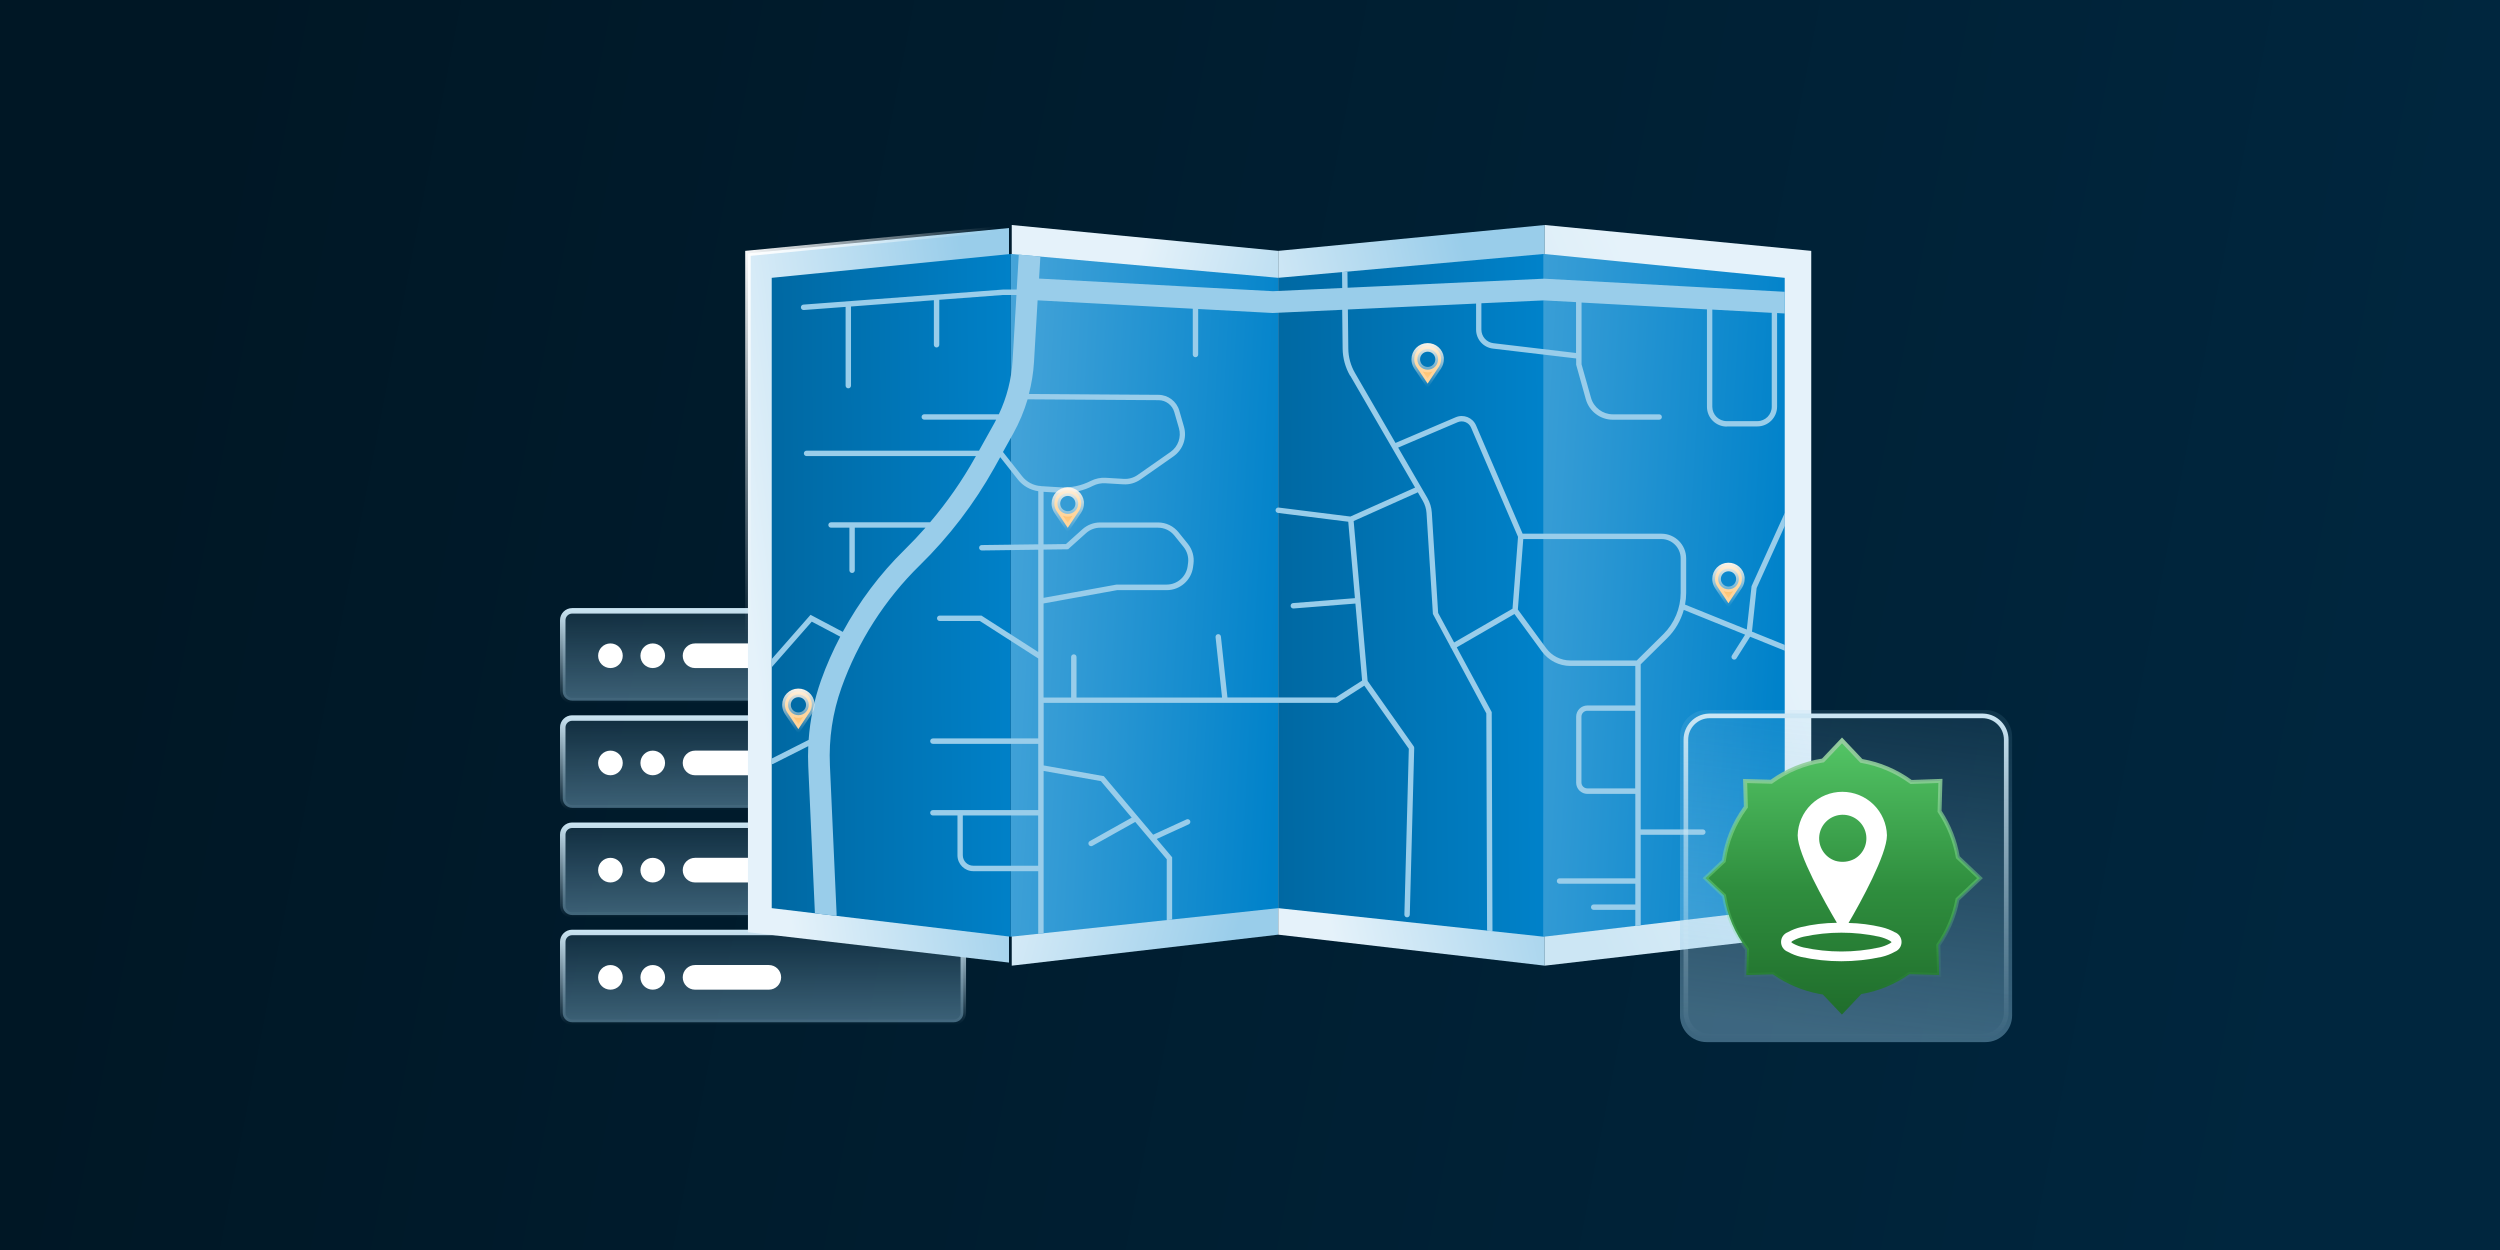 <svg width="500" height="250" viewBox="0 0 500 250" fill="none" xmlns="http://www.w3.org/2000/svg">
<rect x="0" y="0" width="500" height="250" fill="#333333" stroke="none"/>
<rect width="500" height="250" fill="url(#paint0_linear_2_75)"/>
<path d="M114.432 143.609H190.779C191.819 143.609 192.662 144.452 192.662 145.492V159.687C192.662 160.727 191.819 161.569 190.779 161.569H114.432C113.392 161.569 112.549 160.727 112.549 159.687V145.492C112.549 144.452 113.392 143.609 114.432 143.609Z" fill="url(#paint1_linear_2_75)" stroke="url(#paint2_linear_2_75)" stroke-width="1.099"/>
<path d="M122.087 155.054C123.449 155.054 124.552 153.95 124.552 152.589C124.552 151.228 123.449 150.125 122.087 150.125C120.726 150.125 119.623 151.228 119.623 152.589C119.623 153.95 120.726 155.054 122.087 155.054Z" fill="white"/>
<path d="M130.549 155.054C131.91 155.054 133.013 153.95 133.013 152.589C133.013 151.228 131.91 150.125 130.549 150.125C129.188 150.125 128.085 151.228 128.085 152.589C128.085 153.95 129.188 155.054 130.549 155.054Z" fill="white"/>
<path d="M153.764 155.054H139.01C137.646 155.054 136.546 153.953 136.546 152.589C136.546 151.226 137.646 150.125 139.01 150.125H153.764C155.127 150.125 156.228 151.226 156.228 152.589C156.228 153.953 155.127 155.054 153.764 155.054Z" fill="white"/>
<path d="M114.432 122.169H190.779C191.819 122.169 192.662 123.012 192.662 124.052V138.247C192.662 139.287 191.819 140.129 190.779 140.129H114.432C113.392 140.129 112.549 139.287 112.549 138.247V124.052C112.549 123.012 113.392 122.169 114.432 122.169Z" fill="url(#paint3_linear_2_75)" stroke="url(#paint4_linear_2_75)" stroke-width="1.099"/>
<path d="M122.088 133.613C123.449 133.613 124.552 132.51 124.552 131.149C124.552 129.788 123.449 128.685 122.088 128.685C120.726 128.685 119.623 129.788 119.623 131.149C119.623 132.51 120.726 133.613 122.088 133.613Z" fill="white"/>
<path d="M130.549 133.613C131.91 133.613 133.013 132.51 133.013 131.149C133.013 129.788 131.91 128.685 130.549 128.685C129.188 128.685 128.085 129.788 128.085 131.149C128.085 132.51 129.188 133.613 130.549 133.613Z" fill="white"/>
<path d="M153.764 133.613H139.01C137.646 133.613 136.546 132.513 136.546 131.149C136.546 129.785 137.646 128.685 139.01 128.685H153.764C155.127 128.685 156.228 129.785 156.228 131.149C156.228 132.513 155.127 133.613 153.764 133.613Z" fill="white"/>
<path d="M114.432 165.05H190.779C191.819 165.05 192.662 165.893 192.662 166.933V181.128C192.662 182.168 191.819 183.01 190.779 183.01H114.432C113.392 183.01 112.549 182.168 112.549 181.128V166.933C112.549 165.893 113.392 165.05 114.432 165.05Z" fill="url(#paint5_linear_2_75)" stroke="url(#paint6_linear_2_75)" stroke-width="1.099"/>
<path d="M122.087 176.494C123.449 176.494 124.552 175.391 124.552 174.03C124.552 172.669 123.449 171.566 122.087 171.566C120.726 171.566 119.623 172.669 119.623 174.03C119.623 175.391 120.726 176.494 122.087 176.494Z" fill="white"/>
<path d="M130.549 176.494C131.91 176.494 133.013 175.391 133.013 174.03C133.013 172.669 131.91 171.566 130.549 171.566C129.188 171.566 128.084 172.669 128.084 174.03C128.084 175.391 129.188 176.494 130.549 176.494Z" fill="white"/>
<path d="M153.764 176.494H139.01C137.646 176.494 136.546 175.394 136.546 174.03C136.546 172.666 137.646 171.566 139.01 171.566H153.764C155.127 171.566 156.228 172.666 156.228 174.03C156.228 175.394 155.127 176.494 153.764 176.494Z" fill="white"/>
<path d="M114.432 186.491H190.779C191.819 186.491 192.662 187.334 192.662 188.373V202.569C192.662 203.608 191.819 204.451 190.779 204.451H114.432C113.392 204.451 112.549 203.608 112.549 202.569V188.373C112.549 187.334 113.392 186.491 114.432 186.491Z" fill="url(#paint7_linear_2_75)" stroke="url(#paint8_linear_2_75)" stroke-width="1.099"/>
<path d="M122.087 197.935C123.449 197.935 124.552 196.831 124.552 195.47C124.552 194.109 123.449 193.006 122.087 193.006C120.726 193.006 119.623 194.109 119.623 195.47C119.623 196.831 120.726 197.935 122.087 197.935Z" fill="white"/>
<path d="M130.549 197.935C131.91 197.935 133.013 196.831 133.013 195.47C133.013 194.109 131.91 193.006 130.549 193.006C129.188 193.006 128.084 194.109 128.084 195.47C128.084 196.831 129.188 197.935 130.549 197.935Z" fill="white"/>
<path d="M153.764 197.935H139.01C137.646 197.935 136.546 196.834 136.546 195.47C136.546 194.107 137.646 193.006 139.01 193.006H153.764C155.127 193.006 156.228 194.107 156.228 195.47C156.228 196.834 155.127 197.935 153.764 197.935Z" fill="white"/>
<path d="M201.799 192.517L149.59 186.443V50.672L201.799 45.605V192.517Z" fill="url(#paint9_linear_2_75)" stroke="url(#paint10_linear_2_75)" stroke-width="1.099"/>
<path d="M202.349 193.135L255.645 186.933V50.174L202.349 45V193.135Z" fill="url(#paint11_linear_2_75)"/>
<path d="M308.953 193.135L255.645 186.933V50.174L308.953 45V193.135Z" fill="url(#paint12_linear_2_75)"/>
<path d="M308.952 193.135L362.249 186.933V50.174L308.952 45V193.135Z" fill="url(#paint13_linear_2_75)"/>
<path d="M202.154 187.344L154.345 181.629V55.564L202.154 50.791V187.344Z" fill="url(#paint14_linear_2_75)"/>
<path d="M202.154 187.344L255.645 181.629V55.565L202.154 50.791V187.344Z" fill="url(#paint15_linear_2_75)"/>
<path d="M308.757 187.344L255.645 181.629V55.564L308.757 50.791V187.344Z" fill="url(#paint16_linear_2_75)"/>
<path d="M308.757 187.344L356.945 181.629V55.565L308.757 50.791V187.344Z" fill="url(#paint17_linear_2_75)"/>
<path d="M345.331 85.287H351.457C353.644 85.287 355.419 83.511 355.419 81.325V62.611L356.956 62.697V58.357L308.779 55.738L269.521 57.545L269.489 54.309L268.406 54.406L268.439 57.599L254.584 58.238L207.815 55.716L208.075 51.311L203.756 50.921L203.377 57.361L203.344 57.913C203.344 57.913 203.323 57.913 203.312 57.913H200.563L160.677 60.922C160.374 60.944 160.158 61.204 160.179 61.507C160.201 61.788 160.439 62.005 160.72 62.005C160.731 62.005 160.753 62.005 160.764 62.005L169.12 61.377V77.126C169.12 77.428 169.358 77.667 169.661 77.667C169.964 77.667 170.202 77.428 170.202 77.126V61.301L186.773 60.045V68.954C186.773 69.257 187.011 69.495 187.314 69.495C187.618 69.495 187.856 69.257 187.856 68.954V59.959L200.606 58.996H203.29L202.511 72.168C202.295 75.848 201.353 79.507 199.773 82.851H184.857C184.554 82.851 184.316 83.089 184.316 83.392C184.316 83.695 184.554 83.934 184.857 83.934H199.231C199.112 84.161 199.004 84.377 198.885 84.605L195.8 90.136H161.316C161.013 90.136 160.774 90.374 160.774 90.677C160.774 90.98 161.013 91.218 161.316 91.218H195.183L195.032 91.478C192.456 96.1 189.425 100.44 186.016 104.456H166.208C165.905 104.456 165.667 104.694 165.667 104.997C165.667 105.3 165.905 105.538 166.208 105.538H169.877V114.056C169.877 114.359 170.115 114.597 170.418 114.597C170.722 114.597 170.96 114.359 170.96 114.056V105.538H185.096C183.753 107.064 182.346 108.547 180.896 109.976C175.993 114.771 171.836 120.334 168.557 126.374L162.106 122.964L154.345 131.807V133.453L162.355 124.328L168.048 127.337C166.576 130.151 165.277 133.063 164.216 136.05C162.842 139.925 162.019 143.919 161.727 147.978L154.356 151.701V152.849C154.443 152.849 154.518 152.827 154.594 152.795L161.651 149.234C161.597 150.565 161.586 151.907 161.651 153.249L162.983 182.668L167.301 183.188C167.312 183.069 167.323 182.95 167.323 182.831L165.981 153.054C165.743 147.74 166.522 142.512 168.308 137.511C171.577 128.344 176.978 119.89 183.937 113.082C189.815 107.335 194.826 100.775 198.842 93.599L200.043 91.434L203.572 95.905C204.578 97.182 206.05 98.015 207.652 98.243V108.861L196.352 109.012C196.049 109.012 195.811 109.261 195.822 109.564C195.822 109.857 196.071 110.095 196.363 110.095L207.642 109.943V130.4L196.287 123.116H187.942C187.639 123.116 187.401 123.354 187.401 123.657C187.401 123.96 187.639 124.198 187.942 124.198H195.973L207.642 131.688V147.686H186.578C186.275 147.686 186.037 147.924 186.037 148.227C186.037 148.53 186.275 148.768 186.578 148.768H207.642V162.017H186.578C186.275 162.017 186.037 162.255 186.037 162.558C186.037 162.861 186.275 163.099 186.578 163.099H191.492V171.065C191.492 172.819 192.921 174.237 194.664 174.237H207.642V186.781L208.724 186.662V154.191L220.176 156.226L226.334 163.532L217.957 168.219C217.697 168.359 217.599 168.695 217.751 168.955C217.848 169.128 218.032 169.236 218.227 169.236C218.314 169.236 218.411 169.214 218.487 169.171L227.049 164.387L233.348 171.855V184.032L234.43 183.913V171.455L231.346 167.796L237.753 164.863C238.024 164.733 238.143 164.419 238.024 164.149C237.894 163.878 237.58 163.759 237.31 163.878L230.631 166.941L220.76 155.23L208.735 153.087V140.575H267.486L272.866 137.133L281.763 149.753L280.875 182.917C280.875 183.22 281.103 183.469 281.406 183.469H281.417C281.709 183.469 281.947 183.231 281.958 182.939L282.845 149.591C282.845 149.591 282.845 149.548 282.834 149.526C282.834 149.493 282.834 149.45 282.813 149.418C282.802 149.385 282.791 149.353 282.77 149.32C282.77 149.299 282.759 149.277 282.748 149.266L273.526 136.191L272.119 120.085L270.733 104.207L283.462 98.513C283.462 98.513 283.527 98.47 283.56 98.448L284.566 100.18C284.988 100.916 285.248 101.75 285.302 102.605L286.58 122.791L290.097 129.339C290.097 129.404 290.13 129.469 290.162 129.523C290.184 129.556 290.216 129.578 290.238 129.599L297.263 142.674L297.414 186.143L298.486 186.262C298.486 186.262 298.497 186.219 298.497 186.208L298.345 142.415L291.353 129.469L302.891 122.802L308.379 130.303C309.71 132.11 311.842 133.193 314.083 133.193H327.061V141.094H317.481C316.237 141.094 315.23 142.101 315.23 143.345V156.529C315.23 157.774 316.237 158.78 317.481 158.78H327.061V175.665H311.907C311.604 175.665 311.366 175.903 311.366 176.207C311.366 176.51 311.604 176.748 311.907 176.748H327.061V180.893H318.737C318.434 180.893 318.196 181.131 318.196 181.434C318.196 181.737 318.434 181.976 318.737 181.976H327.061V185.201L328.143 185.071V166.963H340.569C340.872 166.963 341.11 166.725 341.11 166.422C341.11 166.119 340.872 165.881 340.569 165.881H328.143V132.868L333.468 127.608C335.038 126.049 336.163 124.101 336.759 121.979L349.022 126.937L346.381 131.093C346.219 131.342 346.294 131.677 346.543 131.84C346.63 131.894 346.738 131.926 346.836 131.926C347.02 131.926 347.193 131.84 347.29 131.677L350.029 127.348L356.967 130.151V128.982L350.397 126.33L351.327 117.606L356.967 105.17V102.551L350.31 117.238L349.358 125.908L337.008 120.919C337.159 120.15 337.235 119.36 337.235 118.57V111.686C337.235 108.958 335.016 106.739 332.288 106.739H304.525L295.217 85.092C294.535 83.511 292.706 82.775 291.126 83.457L279.1 88.588L271.004 74.603C270.138 73.11 269.673 71.421 269.662 69.7L269.575 61.896L295.217 60.717V65.934C295.217 67.86 296.667 69.495 298.583 69.722L315.23 71.692V72.937L317.168 79.875C317.849 82.267 320.058 83.945 322.547 83.945H331.834C332.137 83.945 332.375 83.706 332.375 83.403C332.375 83.1 332.137 82.862 331.834 82.862H322.547C320.545 82.862 318.759 81.509 318.207 79.582L316.312 72.872V60.511L341.391 61.875V81.358C341.391 83.544 343.166 85.319 345.353 85.319L345.331 85.287ZM207.631 173.143H194.653C193.495 173.143 192.564 172.202 192.564 171.054V163.088H207.631V173.154V173.143ZM208.204 97.214C206.711 97.128 205.325 96.403 204.405 95.223L200.595 90.395L202.652 86.704C203.853 84.54 204.817 82.234 205.52 79.864L231.725 80.037C233.164 80.037 234.452 81.022 234.853 82.407L235.783 85.622C236.303 87.408 235.621 89.324 234.106 90.385L227.514 94.996C226.713 95.558 225.75 95.829 224.776 95.775L221.15 95.558C220.1 95.493 219.061 95.721 218.119 96.197C216.246 97.15 214.147 97.593 212.058 97.463L208.226 97.225L208.204 97.214ZM208.713 109.922L213.616 109.857L217.221 106.62C218 105.928 218.996 105.538 220.035 105.538H231.595C232.883 105.538 234.073 106.112 234.874 107.107L236.725 109.402C237.439 110.3 237.764 111.459 237.613 112.595L237.526 113.255C237.245 115.333 235.448 116.914 233.348 116.914H223.314L208.713 119.566V109.922ZM317.46 157.676C316.821 157.676 316.291 157.157 316.291 156.507V143.324C316.291 142.685 316.81 142.155 317.46 142.155H327.039V157.676H317.46ZM304.655 107.811H332.267C334.399 107.811 336.131 109.543 336.131 111.675V118.559C336.131 121.644 334.875 124.653 332.678 126.828L327.353 132.089H314.061C312.156 132.089 310.349 131.169 309.234 129.632L303.573 121.904L304.655 107.811ZM291.537 84.442C292.565 83.999 293.767 84.486 294.21 85.514L303.605 107.367L302.501 121.741L290.822 128.495L287.629 122.585L286.363 102.518C286.298 101.501 285.995 100.505 285.486 99.617L279.631 89.519L291.537 84.442ZM270.052 75.145L283.018 97.517L270.073 103.308L255.721 101.511C255.429 101.479 255.158 101.685 255.115 101.977C255.071 102.269 255.288 102.54 255.58 102.583L269.651 104.347L270.982 119.631L258.622 120.615C258.319 120.637 258.102 120.897 258.124 121.2C258.145 121.481 258.384 121.698 258.665 121.698C258.676 121.698 258.697 121.698 258.708 121.698L271.08 120.713L272.422 136.115L267.14 139.492H245.492L244.183 127.305C244.15 127.012 243.89 126.796 243.587 126.828C243.295 126.861 243.079 127.131 243.111 127.424L244.41 139.503H215.305V131.407C215.305 131.104 215.067 130.866 214.764 130.866C214.461 130.866 214.222 131.104 214.222 131.407V139.503H208.713V120.691L223.412 118.029H233.359C236 118.029 238.251 116.059 238.608 113.439L238.695 112.779C238.89 111.35 238.479 109.889 237.569 108.763L235.718 106.469C234.712 105.213 233.207 104.488 231.595 104.488H220.035C218.725 104.488 217.47 104.975 216.495 105.841L213.194 108.807L208.713 108.872V98.362L211.971 98.557C212.231 98.567 212.491 98.578 212.75 98.578C214.774 98.578 216.777 98.102 218.584 97.171C219.353 96.781 220.197 96.608 221.052 96.652L224.678 96.868C225.89 96.944 227.103 96.597 228.099 95.894L234.69 91.283C236.595 89.952 237.439 87.56 236.79 85.33L235.859 82.115C235.329 80.275 233.619 78.976 231.703 78.966L205.78 78.792C206.321 76.714 206.667 74.582 206.797 72.439L207.522 60.067L238.554 61.745V70.902C238.554 71.205 238.792 71.443 239.096 71.443C239.399 71.443 239.637 71.205 239.637 70.902V61.799L254.53 62.6L268.439 61.961L268.525 69.722C268.547 71.627 269.067 73.51 270.019 75.156L270.052 75.145ZM315.219 70.599L298.691 68.64C297.317 68.477 296.278 67.308 296.278 65.923V60.652L308.747 60.078L315.208 60.424V70.588L315.219 70.599ZM342.463 61.918L354.347 62.567V81.347C354.347 82.938 353.059 84.226 351.468 84.226H345.342C343.751 84.226 342.463 82.938 342.463 81.347V61.907V61.918Z" fill="#99CDEA"/>
<path d="M213.525 98.013C214.918 97.996 216.078 99.04 216.239 100.389V100.71C216.239 101.242 216.085 101.737 215.825 102.15L215.811 102.172L215.798 102.197C215.808 102.177 215.809 102.178 215.788 102.208C215.782 102.218 215.775 102.227 215.77 102.234C215.768 102.237 215.766 102.24 215.765 102.242L215.763 102.243L215.745 102.268L213.545 105.568L211.352 102.278C211.337 102.251 211.324 102.224 211.314 102.208C211.304 102.193 211.296 102.178 211.289 102.168C211.286 102.163 211.283 102.16 211.282 102.157C211.281 102.155 211.28 102.154 211.28 102.153L211.279 102.152L211.274 102.145L211.27 102.138L211.185 101.992L211.18 101.982C210.98 101.599 210.864 101.177 210.864 100.721C210.864 99.24 212.025 98.031 213.525 98.013ZM213.562 98.635C212.414 98.635 211.487 99.563 211.487 100.71C211.487 101.858 212.414 102.786 213.562 102.786C214.71 102.786 215.637 101.858 215.637 100.71C215.637 99.563 214.709 98.635 213.562 98.635Z" fill="url(#paint18_linear_2_75)" stroke="url(#paint19_linear_2_75)" stroke-width="1.099"/>
<path d="M285.503 69.167C286.897 69.151 288.056 70.195 288.217 71.543V71.865C288.217 72.397 288.063 72.891 287.803 73.304L287.789 73.327L287.776 73.351C287.786 73.332 287.788 73.333 287.767 73.363C287.76 73.372 287.753 73.382 287.748 73.388C287.746 73.391 287.744 73.394 287.743 73.396L287.741 73.397L287.724 73.422L285.523 76.722L283.33 73.432C283.315 73.405 283.302 73.379 283.292 73.363C283.283 73.347 283.274 73.333 283.268 73.323C283.265 73.318 283.262 73.314 283.26 73.311C283.259 73.309 283.258 73.308 283.258 73.307L283.257 73.306L283.252 73.299L283.248 73.292L283.163 73.146L283.158 73.136C282.958 72.753 282.842 72.331 282.842 71.875C282.842 70.394 284.003 69.186 285.503 69.167ZM285.54 69.79C284.393 69.79 283.465 70.717 283.465 71.865C283.465 73.012 284.393 73.941 285.54 73.941C286.688 73.941 287.615 73.012 287.615 71.865C287.615 70.717 286.688 69.79 285.54 69.79Z" fill="url(#paint20_linear_2_75)" stroke="url(#paint21_linear_2_75)" stroke-width="1.099"/>
<path d="M345.662 113.09C347.055 113.074 348.215 114.117 348.376 115.466V115.788C348.376 116.32 348.222 116.814 347.962 117.227L347.948 117.249L347.935 117.274C347.945 117.254 347.946 117.256 347.926 117.286C347.919 117.295 347.912 117.304 347.907 117.311C347.905 117.314 347.903 117.317 347.902 117.319L347.9 117.32L347.883 117.345L345.682 120.645L343.489 117.355C343.474 117.328 343.461 117.302 343.451 117.286C343.441 117.27 343.433 117.256 343.427 117.246C343.423 117.241 343.421 117.237 343.419 117.234C343.418 117.232 343.417 117.231 343.417 117.23L343.416 117.229L343.411 117.222L343.407 117.215L343.322 117.069L343.317 117.059C343.117 116.676 343.001 116.254 343.001 115.798C343.001 114.317 344.162 113.108 345.662 113.09ZM345.699 113.712C344.552 113.712 343.624 114.64 343.624 115.788C343.624 116.935 344.551 117.864 345.699 117.864C346.847 117.864 347.774 116.935 347.774 115.788C347.774 114.64 346.846 113.712 345.699 113.712Z" fill="url(#paint22_linear_2_75)" stroke="url(#paint23_linear_2_75)" stroke-width="1.099"/>
<path d="M159.644 138.266C161.038 138.249 162.197 139.293 162.358 140.642V140.963C162.358 141.495 162.204 141.99 161.944 142.403L161.931 142.425L161.918 142.45C161.928 142.43 161.929 142.431 161.908 142.461C161.901 142.471 161.894 142.48 161.89 142.487C161.887 142.49 161.886 142.493 161.885 142.495L161.883 142.496L161.865 142.521L159.665 145.821L157.472 142.531C157.456 142.504 157.443 142.478 157.433 142.461C157.424 142.446 157.415 142.431 157.409 142.421C157.406 142.416 157.403 142.413 157.401 142.41C157.4 142.408 157.4 142.407 157.399 142.406L157.398 142.405L157.393 142.398L157.39 142.391L157.305 142.245L157.3 142.235C157.099 141.852 156.983 141.43 156.983 140.974C156.983 139.493 158.145 138.284 159.644 138.266ZM159.681 138.888C158.534 138.888 157.606 139.816 157.606 140.963C157.606 142.111 158.534 143.039 159.681 143.04C160.829 143.04 161.757 142.111 161.757 140.963C161.757 139.816 160.829 138.888 159.681 138.888Z" fill="url(#paint24_linear_2_75)" stroke="url(#paint25_linear_2_75)" stroke-width="1.099"/>
<path d="M336 147.338C336 144.39 338.39 142 341.338 142H397.084C400.032 142 402.422 144.39 402.422 147.338V203.084C402.422 206.032 400.032 208.422 397.084 208.422H341.338C338.39 208.422 336 206.032 336 203.084V147.338Z" fill="url(#paint26_linear_2_75)"/>
<path d="M396.487 206.783V207.711H341.935V206.783H396.487ZM400.783 202.487V147.935C400.783 145.562 398.86 143.639 396.487 143.639H341.935C339.562 143.639 337.639 145.562 337.639 147.935V202.487C337.639 204.86 339.562 206.783 341.935 206.783V207.711L341.666 207.704C338.995 207.569 336.853 205.427 336.718 202.756L336.711 202.487V147.935C336.711 145.14 338.906 142.858 341.666 142.718L341.935 142.711H396.487L396.756 142.718C399.516 142.858 401.711 145.14 401.711 147.935V202.487L401.704 202.756C401.569 205.427 399.427 207.569 396.756 207.704L396.487 207.711V206.783C398.86 206.783 400.783 204.86 400.783 202.487Z" fill="url(#paint27_linear_2_75)"/>
<path d="M372.183 152.083L372.274 152.18L372.404 152.202C375.907 152.824 379.224 154.232 382.105 156.32L382.217 156.401L382.355 156.396L388.083 156.183L387.915 162.141L387.911 162.267L387.981 162.372C389.77 165.079 390.981 168.125 391.541 171.32L391.564 171.451L391.66 171.542L395.986 175.632L391.588 179.783L391.494 179.872L391.469 179.998C390.853 183.191 389.582 186.222 387.737 188.899L387.663 189.007L387.667 189.138L387.836 194.995L382.013 194.827L381.882 194.823L381.773 194.899C378.964 196.864 375.76 198.193 372.385 198.792L372.256 198.814L372.165 198.911L368.382 202.918L364.666 199.001L364.573 198.902L364.439 198.881L363.783 198.767C360.516 198.147 357.415 196.841 354.684 194.935L354.576 194.859L354.443 194.863L349.255 195.014L349.399 190.007L349.404 189.865L349.318 189.753C346.987 186.678 345.447 183.078 344.833 179.269L344.811 179.134L344.713 179.041L341.104 175.633L344.651 172.304L344.753 172.208L344.773 172.069C345.329 168.251 346.813 164.626 349.093 161.513L349.174 161.402L349.171 161.266L349.025 156.203L354.124 156.348L354.258 156.352L354.369 156.273C357.361 154.12 360.816 152.697 364.457 152.119L364.59 152.098L364.684 151.999L368.4 148.081L372.183 152.083Z" fill="url(#paint28_linear_2_75)" stroke="url(#paint29_linear_2_75)" stroke-width="0.8"/>
<path fill-rule="evenodd" clip-rule="evenodd" d="M378.984 186.462C378.156 186.001 377.269 185.657 376.346 185.442C374.171 184.922 371.945 184.636 369.709 184.591C372.122 180.476 377.39 170.881 377.39 167.061C377.33 164.733 376.363 162.521 374.695 160.896C373.027 159.271 370.791 158.362 368.462 158.362C366.134 158.362 363.898 159.271 362.23 160.896C360.562 162.521 359.595 164.733 359.534 167.061C359.534 170.881 364.965 180.452 367.379 184.561C364.959 184.578 362.548 184.867 360.192 185.424C359.27 185.641 358.383 185.984 357.555 186.444C357.16 186.595 356.819 186.864 356.579 187.213C356.339 187.562 356.211 187.975 356.211 188.399C356.211 188.823 356.339 189.236 356.579 189.585C356.819 189.934 357.16 190.202 357.555 190.354C358.381 190.819 359.269 191.164 360.192 191.38C365.508 192.539 371.012 192.539 376.328 191.38C377.252 191.166 378.14 190.82 378.965 190.354C379.361 190.202 379.701 189.934 379.941 189.585C380.181 189.236 380.31 188.823 380.31 188.399C380.31 187.975 380.181 187.562 379.941 187.213C379.701 186.864 379.361 186.595 378.965 186.444L378.984 186.462ZM367.047 172.154C366.023 171.81 365.148 171.125 364.568 170.213C363.987 169.302 363.737 168.219 363.858 167.145C363.98 166.072 364.465 165.072 365.234 164.313C366.003 163.554 367.009 163.081 368.084 162.974C369.159 162.867 370.239 163.131 371.143 163.723C372.046 164.315 372.72 165.199 373.051 166.228C373.382 167.256 373.351 168.367 372.962 169.375C372.574 170.383 371.851 171.228 370.915 171.768C369.727 172.402 368.337 172.541 367.047 172.154ZM377.958 188.695C377.298 189.057 376.591 189.325 375.858 189.491C370.864 190.569 365.698 190.569 360.705 189.491C359.971 189.326 359.264 189.058 358.605 188.695C358.471 188.621 358.349 188.527 358.243 188.417C358.351 188.309 358.472 188.215 358.605 188.139C359.265 187.779 359.972 187.511 360.705 187.343C365.698 186.265 370.864 186.265 375.858 187.343C376.591 187.512 377.297 187.78 377.958 188.139C378.089 188.217 378.211 188.31 378.32 188.417C378.212 188.526 378.091 188.619 377.958 188.695Z" fill="white"/>
<defs>
<linearGradient id="paint0_linear_2_75" x1="500" y1="-1.6224e-05" x2="63.358" y2="-84.478" gradientUnits="userSpaceOnUse">
<stop stop-color="#00263E"/>
<stop offset="1" stop-color="#001725"/>
</linearGradient>
<linearGradient id="paint1_linear_2_75" x1="152.606" y1="143.06" x2="152.606" y2="162.119" gradientUnits="userSpaceOnUse">
<stop stop-color="#99CDEA" stop-opacity="0.1"/>
<stop offset="1" stop-color="#99CDEA" stop-opacity="0.4"/>
</linearGradient>
<linearGradient id="paint2_linear_2_75" x1="152.606" y1="143.06" x2="152.606" y2="162.119" gradientUnits="userSpaceOnUse">
<stop stop-color="#CCE6F4"/>
<stop offset="1" stop-color="#CCE6F4" stop-opacity="0"/>
</linearGradient>
<linearGradient id="paint3_linear_2_75" x1="152.606" y1="121.62" x2="152.606" y2="140.678" gradientUnits="userSpaceOnUse">
<stop stop-color="#99CDEA" stop-opacity="0.1"/>
<stop offset="1" stop-color="#99CDEA" stop-opacity="0.4"/>
</linearGradient>
<linearGradient id="paint4_linear_2_75" x1="152.606" y1="121.62" x2="152.606" y2="140.678" gradientUnits="userSpaceOnUse">
<stop stop-color="#CCE6F4"/>
<stop offset="1" stop-color="#CCE6F4" stop-opacity="0"/>
</linearGradient>
<linearGradient id="paint5_linear_2_75" x1="152.606" y1="164.501" x2="152.606" y2="183.56" gradientUnits="userSpaceOnUse">
<stop stop-color="#99CDEA" stop-opacity="0.1"/>
<stop offset="1" stop-color="#99CDEA" stop-opacity="0.4"/>
</linearGradient>
<linearGradient id="paint6_linear_2_75" x1="152.606" y1="164.501" x2="152.606" y2="183.56" gradientUnits="userSpaceOnUse">
<stop stop-color="#CCE6F4"/>
<stop offset="1" stop-color="#CCE6F4" stop-opacity="0"/>
</linearGradient>
<linearGradient id="paint7_linear_2_75" x1="152.606" y1="185.942" x2="152.606" y2="205" gradientUnits="userSpaceOnUse">
<stop stop-color="#99CDEA" stop-opacity="0.1"/>
<stop offset="1" stop-color="#99CDEA" stop-opacity="0.4"/>
</linearGradient>
<linearGradient id="paint8_linear_2_75" x1="152.606" y1="185.942" x2="152.606" y2="205" gradientUnits="userSpaceOnUse">
<stop stop-color="#CCE6F4"/>
<stop offset="1" stop-color="#CCE6F4" stop-opacity="0"/>
</linearGradient>
<linearGradient id="paint9_linear_2_75" x1="200.455" y1="108.159" x2="148.672" y2="115.22" gradientUnits="userSpaceOnUse">
<stop offset="0" stop-color="#99CDEA"/>
<stop offset="1" stop-color="#E5F2FA"/>
</linearGradient>
<linearGradient id="paint10_linear_2_75" x1="148.672" y1="48.923" x2="183.978" y2="70.499" gradientUnits="userSpaceOnUse">
<stop stop-color="white"/>
<stop offset="1" stop-color="white" stop-opacity="0"/>
</linearGradient>
<linearGradient id="paint11_linear_2_75" x1="202.024" y1="143.073" x2="255.376" y2="157.98" gradientUnits="userSpaceOnUse">
<stop stop-color="#E5F2FA"/>
<stop offset="1" stop-color="#99CDEA"/>
</linearGradient>
<linearGradient id="paint12_linear_2_75" x1="255.376" y1="135.227" x2="308.727" y2="123.851" gradientUnits="userSpaceOnUse">
<stop stop-color="#E5F2FA"/>
<stop offset="1" stop-color="#99CDEA"/>
</linearGradient>
<linearGradient id="paint13_linear_2_75" x1="362.079" y1="142.288" x2="308.727" y2="163.864" gradientUnits="userSpaceOnUse">
<stop stop-color="#E5F2FA"/>
<stop offset="1" stop-color="#CCE6F4"/>
</linearGradient>
<linearGradient id="paint14_linear_2_75" x1="154.164" y1="134.05" x2="204.77" y2="133.658" gradientUnits="userSpaceOnUse">
<stop stop-color="#0068A2"/>
<stop offset="1" stop-color="#0082CA"/>
</linearGradient>
<linearGradient id="paint15_linear_2_75" x1="255.376" y1="156.411" x2="191.04" y2="152.88" gradientUnits="userSpaceOnUse">
<stop stop-color="#0082CA"/>
<stop offset="1" stop-color="#4CA7DA"/>
</linearGradient>
<linearGradient id="paint16_linear_2_75" x1="255.376" y1="132.089" x2="308.727" y2="131.697" gradientUnits="userSpaceOnUse">
<stop stop-color="#0068A2"/>
<stop offset="1" stop-color="#0082CA"/>
</linearGradient>
<linearGradient id="paint17_linear_2_75" x1="356.587" y1="118.751" x2="288.72" y2="114.828" gradientUnits="userSpaceOnUse">
<stop stop-color="#0082CA"/>
<stop offset="1" stop-color="#4CA7DA"/>
</linearGradient>
<linearGradient id="paint18_linear_2_75" x1="213.562" y1="97.463" x2="213.562" y2="106.331" gradientUnits="userSpaceOnUse">
<stop stop-color="#FF9E18"/>
<stop offset="1" stop-color="#FFD8A3"/>
</linearGradient>
<linearGradient id="paint19_linear_2_75" x1="213.562" y1="97.463" x2="213.562" y2="106.331" gradientUnits="userSpaceOnUse">
<stop stop-color="#FFF5E8"/>
<stop offset="1" stop-color="#FFF5E8" stop-opacity="0"/>
</linearGradient>
<linearGradient id="paint20_linear_2_75" x1="285.54" y1="68.618" x2="285.54" y2="77.485" gradientUnits="userSpaceOnUse">
<stop stop-color="#FF9E18"/>
<stop offset="1" stop-color="#FFD8A3"/>
</linearGradient>
<linearGradient id="paint21_linear_2_75" x1="285.54" y1="68.618" x2="285.54" y2="77.485" gradientUnits="userSpaceOnUse">
<stop stop-color="#FFF5E8"/>
<stop offset="1" stop-color="#FFF5E8" stop-opacity="0"/>
</linearGradient>
<linearGradient id="paint22_linear_2_75" x1="345.699" y1="112.54" x2="345.699" y2="121.408" gradientUnits="userSpaceOnUse">
<stop stop-color="#FF9E18"/>
<stop offset="1" stop-color="#FFD8A3"/>
</linearGradient>
<linearGradient id="paint23_linear_2_75" x1="345.699" y1="112.54" x2="345.699" y2="121.408" gradientUnits="userSpaceOnUse">
<stop stop-color="#FFF5E8"/>
<stop offset="1" stop-color="#FFF5E8" stop-opacity="0"/>
</linearGradient>
<linearGradient id="paint24_linear_2_75" x1="159.682" y1="137.716" x2="159.682" y2="146.584" gradientUnits="userSpaceOnUse">
<stop stop-color="#FF9E18"/>
<stop offset="1" stop-color="#FFD8A3"/>
</linearGradient>
<linearGradient id="paint25_linear_2_75" x1="159.682" y1="137.716" x2="159.682" y2="146.584" gradientUnits="userSpaceOnUse">
<stop stop-color="#FFF5E8"/>
<stop offset="1" stop-color="#FFF5E8" stop-opacity="0"/>
</linearGradient>
<linearGradient id="paint26_linear_2_75" x1="383.203" y1="208.422" x2="391.069" y2="142.87" gradientUnits="userSpaceOnUse">
<stop stop-color="#99CDEA" stop-opacity="0.4"/>
<stop offset="1" stop-color="#99CDEA" stop-opacity="0.1"/>
</linearGradient>
<linearGradient id="paint27_linear_2_75" x1="369.211" y1="142.711" x2="369.211" y2="207.711" gradientUnits="userSpaceOnUse">
<stop stop-color="#CCE6F4"/>
<stop offset="1" stop-color="#CCE6F4" stop-opacity="0"/>
</linearGradient>
<linearGradient id="paint28_linear_2_75" x1="368.545" y1="147.5" x2="368.545" y2="220" gradientUnits="userSpaceOnUse">
<stop stop-color="#54C666"/>
<stop offset="0.416" stop-color="#2F8E3E"/>
<stop offset="1" stop-color="#15571F"/>
</linearGradient>
<linearGradient id="paint29_linear_2_75" x1="368.545" y1="147.5" x2="368.545" y2="198" gradientUnits="userSpaceOnUse">
<stop stop-color="#97CB9F"/>
<stop offset="1" stop-color="#5FE875" stop-opacity="0"/>
</linearGradient>
</defs>
</svg>
